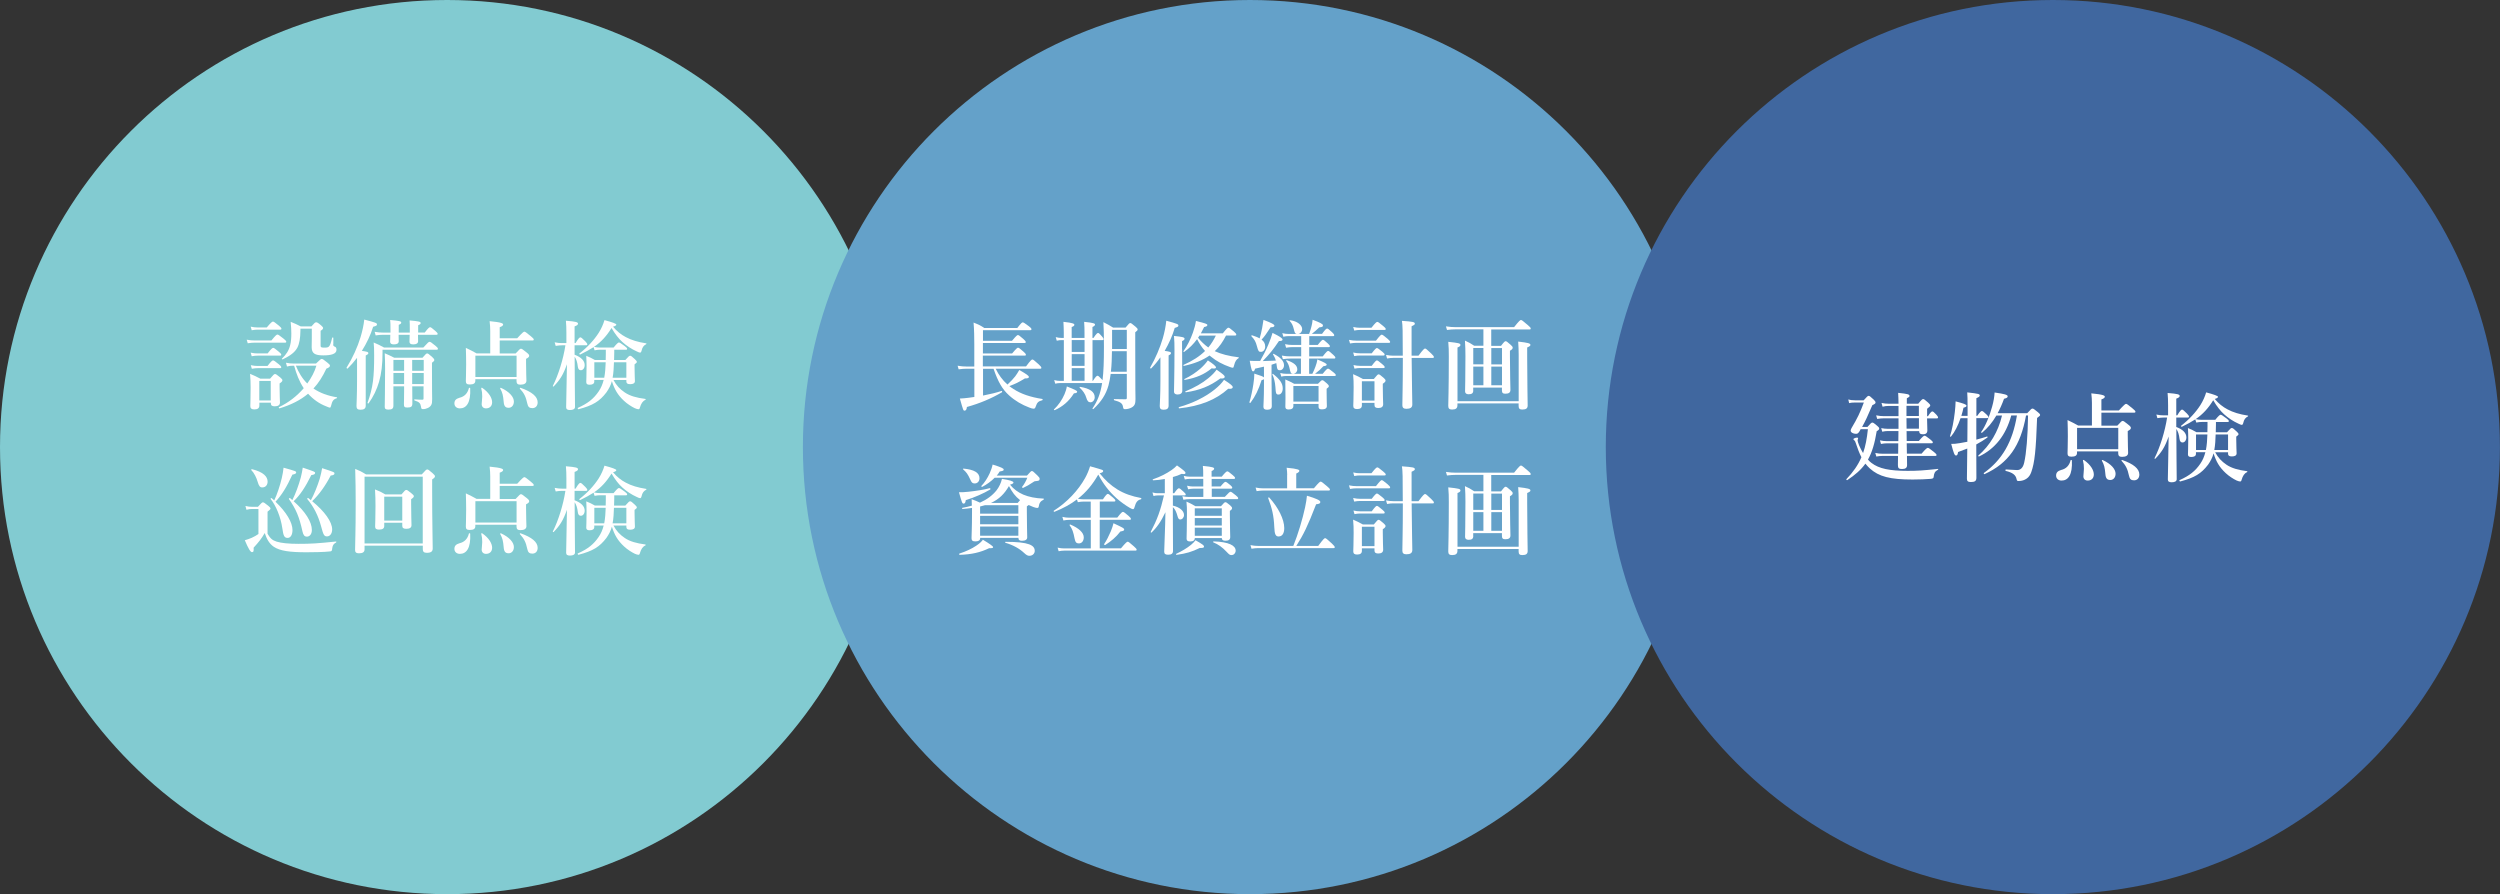 <?xml version="1.0" encoding="UTF-8"?><svg xmlns="http://www.w3.org/2000/svg" viewBox="0 0 408.99 146.28"><rect x="0" y="0" width="408.99" height="146.28" fill="#333333" stroke="none"/><defs><style>.cls-1{fill:#fff;}.cls-2{isolation:isolate;}.cls-3{fill:#82cbd1;}.cls-3,.cls-4,.cls-5{mix-blend-mode:multiply;}.cls-4{fill:#64a1c9;}.cls-5{fill:#40679f;}</style></defs><g class="cls-2"><g id="_イヤー_2"><g id="_ッダーとフッター"><g><path class="cls-3" d="M73.15,0c40.4,0,73.14,32.75,73.14,73.14s-32.74,73.14-73.14,73.14S0,113.54,0,73.14,32.75,0,73.15,0"/><g><path class="cls-1" d="M44.4,55.7c.68-.84,.87-.97,.98-.97,.14,0,.32,.13,1.02,.68,.3,.24,.43,.38,.43,.49s-.05,.16-.21,.16h-5.01c-.32,0-.65,.03-1.08,.1l-.17-.59c.51,.1,.89,.13,1.27,.13h2.78Zm-1.97,10.17v.49c0,.41-.29,.62-.81,.62-.46,0-.67-.16-.67-.54,0-.49,.05-1,.05-3.03,0-.75-.02-1.49-.09-2.25,.79,.33,.9,.38,1.68,.79h1.59c.56-.67,.68-.76,.81-.76,.16,0,.29,.1,.86,.56,.25,.22,.35,.33,.35,.46,0,.16-.11,.29-.46,.52v.52c0,1.36,.06,2.3,.06,2.6,0,.41-.29,.62-.86,.62-.43,0-.63-.14-.63-.49v-.11h-1.87Zm1.22-12.31c.7-.83,.89-.95,1-.95,.14,0,.32,.13,.98,.67,.29,.24,.41,.38,.41,.49s-.05,.16-.21,.16h-3.71c-.29,0-.56,.03-.94,.1l-.17-.59c.45,.1,.78,.13,1.11,.13h1.52Zm.14,4.25c.6-.78,.79-.9,.9-.9,.14,0,.32,.13,.92,.63,.27,.22,.4,.36,.4,.48s-.05,.16-.21,.16h-3.65c-.29,0-.59,.03-.97,.1l-.17-.59c.46,.1,.79,.13,1.14,.13h1.63Zm-.02,2.05c.6-.78,.79-.9,.9-.9,.14,0,.32,.13,.94,.63,.27,.22,.4,.36,.4,.48s-.05,.16-.21,.16h-3.65c-.29,0-.57,.03-.95,.1l-.17-.59c.44,.1,.79,.13,1.13,.13h1.62Zm.52,2.46h-1.87v3.19h1.87v-3.19Zm7.43-2.87c.65-.63,.78-.73,.91-.73,.16,0,.3,.1,.95,.62,.3,.24,.4,.35,.4,.48,0,.19-.17,.33-.59,.49-.59,1.27-1.27,2.35-2.11,3.25,1.05,.71,2.32,1.19,3.81,1.43,.08,.02,.08,.14,0,.16-.54,.16-.75,.46-.92,1.21-.05,.24-.11,.33-.22,.33-.08,0-.32-.1-.6-.22-1.13-.43-2.14-1.16-2.95-2.06-1.24,1.05-2.78,1.82-4.68,2.4-.08,.02-.16-.17-.08-.21,1.54-.71,2.95-1.82,4.05-3.09-.75-1.13-1.22-2.38-1.57-3.68h-.25c-.27,0-.55,.03-.92,.13l-.17-.62c.46,.1,.81,.13,1.16,.13h3.81Zm2.79-3.11c0,.24,.06,.3,.32,.4,.13,.05,.22,.24,.22,.48,0,.33-.21,.59-.63,.73-.37,.13-.87,.19-1.54,.19-1.4,0-1.89-.35-1.89-1.35,0-.62,.02-.78,.02-1.4v-1.62h-1.86v.3c-.02,1.27-.16,2.14-.51,2.82-.43,.78-1.16,1.3-2.38,1.9-.06,.03-.21-.06-.14-.11,.73-.71,1.14-1.35,1.35-2.21,.14-.54,.19-1.16,.19-1.92,0-.63-.03-1.09-.11-1.9,.79,.33,.94,.38,1.65,.75h1.75c.51-.59,.6-.67,.78-.67,.14,0,.29,.06,.81,.51,.19,.16,.32,.33,.32,.41,0,.16-.11,.29-.41,.46v2.46c0,.25,.11,.3,.62,.3,.38,0,.59-.02,.75-.19,.19-.19,.32-.59,.52-1.41,.02-.08,.19-.08,.19,0v1.06Zm-6.11,3.48c.43,1.06,1.03,2.11,1.87,2.92,.68-.94,1.21-1.94,1.49-2.92h-3.36Z"/><path class="cls-1" d="M58.41,58.54c-.49,.65-1.02,1.24-1.55,1.76-.06,.05-.21-.1-.16-.16,1-1.6,1.78-3.33,2.29-5,.3-1,.51-1.97,.6-2.86,1.87,.49,2.08,.57,2.08,.78,0,.19-.06,.24-.63,.4-.41,1.35-1.06,2.7-1.84,3.94,.94,.14,1.06,.19,1.06,.38,0,.13-.11,.22-.43,.38v8.2c0,.46-.27,.67-.84,.67-.49,0-.67-.16-.67-.6,0-.41,.09-1.67,.09-4.17v-3.71Zm10.84-1.68c.76-.84,.89-.94,1.02-.94,.16,0,.29,.1,.97,.65,.3,.25,.4,.36,.4,.49,0,.11-.06,.16-.24,.16h-8.82v.46c0,1.89-.17,3.43-.57,4.79-.37,1.27-.92,2.4-1.71,3.52-.05,.06-.21-.02-.17-.1,.44-1.25,.73-2.3,.89-3.55,.14-1.13,.19-2.41,.19-4.17,0-1.14-.02-1.48-.08-2.14,.81,.35,.92,.4,1.71,.83h6.43Zm-.87-2.09c.02,.52,.02,.89,.02,1.05,0,.35-.29,.52-.79,.52-.43,0-.62-.13-.62-.44,0-.14,.02-.49,.03-1.13h-1.81c.02,.52,.02,.89,.02,1.05,0,.35-.27,.52-.79,.52-.41,0-.62-.13-.62-.44,0-.14,.03-.49,.03-1.13h-1.22c-.35,0-.7,.03-1.17,.1l-.17-.59c.54,.1,.94,.13,1.35,.13h1.24v-.41c0-.95,0-1.14-.05-1.65,1.55,.14,1.81,.21,1.81,.43,0,.14-.13,.25-.41,.36v1.27h1.81v-.43c0-.78,0-1.06-.03-1.56,1.54,.14,1.81,.21,1.81,.43,0,.14-.13,.25-.41,.36v1.19h1.08c.57-.75,.76-.87,.87-.87,.14,0,.3,.13,.87,.62,.24,.21,.37,.35,.37,.46s-.05,.16-.21,.16h-2.98Zm-.94,8.43c0,1.21,.02,2.32,.02,2.79,0,.51-.19,.68-.81,.68-.48,0-.57-.11-.57-.57,0-.19,.03-.81,.03-2.03v-.87h-1.75v3.13c0,.51-.21,.68-.83,.68-.43,0-.59-.13-.59-.46,0-1.05,.06-2.09,.06-6.3,0-.81-.02-1.63-.06-2.46,.71,.32,.84,.36,1.55,.73h4.63c.51-.6,.63-.7,.76-.7,.16,0,.27,.1,.84,.6,.24,.22,.33,.35,.33,.48,0,.14-.08,.22-.38,.44v.98c0,3.63,.03,4.44,.03,4.97s-.03,.71-.14,.94c-.19,.4-.78,.7-1.36,.7-.22,0-.29-.06-.32-.38-.1-.6-.29-.79-1.05-1.03-.08-.02-.08-.19,0-.19,.54,.05,.92,.06,1.21,.06,.21,0,.25-.03,.25-.22v-1.97h-1.87Zm-1.33-4.32h-1.75v1.78h1.75v-1.78Zm0,2.14h-1.75v1.81h1.75v-1.81Zm3.21-.36v-1.78h-1.89v1.78h1.89Zm0,2.17v-1.81h-1.89v1.81h1.89Z"/><path class="cls-1" d="M75.23,66.81c-.52,0-.89-.33-.89-.81s.24-.75,.81-.92c.83-.19,1.35-.73,1.56-1.59,.02-.08,.21-.06,.21,.02,.13,2.38-.63,3.3-1.68,3.3Zm6.52-8.98h2.6c.62-.68,.75-.78,.87-.78,.16,0,.29,.1,.95,.63,.32,.25,.4,.38,.4,.51,0,.19-.09,.29-.51,.52v.59c0,1.56,.06,2.63,.06,2.98,0,.44-.35,.65-1,.65-.45,0-.62-.19-.62-.59v-.3h-6.74v.24c0,.41-.25,.62-.92,.62-.48,0-.63-.17-.63-.56s.05-1.13,.05-2.76c0-.98-.02-1.67-.05-2.67,.86,.41,.98,.48,1.75,.9h2.24v-3.7c0-.48-.03-.98-.1-1.57,2.02,.19,2.21,.38,2.21,.56,0,.16-.19,.3-.56,.43v1.81h2.86c.87-.95,1.06-1.08,1.17-1.08,.14,0,.32,.13,1.08,.76,.33,.27,.46,.41,.46,.52s-.05,.16-.21,.16h-5.36v2.11Zm2.76,.36h-6.74v3.49h6.74v-3.49Zm-5.71,7.93c0-.29,.09-.84,.09-1.24,0-.52-.03-.84-.16-1.35-.02-.08,.09-.13,.16-.08,1.13,.78,1.62,1.68,1.62,2.36,0,.59-.37,1-1,1-.43,0-.71-.27-.71-.7Zm4.38,.59c-.49,0-.73-.27-.78-.98-.09-1.02-.19-1.49-.57-2.17-.03-.06,.05-.14,.13-.11,1.41,.65,2.11,1.51,2.11,2.24,0,.63-.37,1.03-.89,1.03Zm3.9,.06c-.48,0-.7-.21-.81-.73-.25-1.16-.52-1.7-1.22-2.46-.05-.06,.02-.17,.1-.14,1.86,.65,2.81,1.44,2.81,2.38,0,.59-.35,.95-.87,.95Z"/><path class="cls-1" d="M94,58.03c1.08,.41,1.65,.98,1.65,1.7,0,.48-.27,.84-.63,.84-.29,0-.44-.21-.49-.59-.08-.71-.24-1.22-.52-1.63,0,3.05,.06,7.14,.06,8.22,0,.35-.32,.51-.83,.51-.41,0-.62-.13-.62-.46,0-.78,.09-3.92,.13-7.03-.6,1.73-1.17,2.59-2.17,3.63-.05,.06-.17-.02-.14-.08,.92-1.82,1.71-4.38,2.06-6.65h-.54c-.32,0-.63,.03-1.05,.1l-.17-.59c.46,.1,.81,.13,1.16,.13h.76v-1.63c0-.79-.02-1.38-.08-2.03,1.7,.14,1.98,.24,1.98,.49,0,.17-.16,.29-.56,.44v2.73h.16c.48-.81,.67-.94,.78-.94,.14,0,.29,.13,.81,.65,.21,.22,.33,.38,.33,.49s-.05,.16-.21,.16h-1.87v1.54Zm6.36,4.13c.48,.9,1.06,1.51,1.86,2.05,.83,.56,1.92,.87,3.35,1.05,.08,.02,.08,.14,0,.17-.41,.17-.7,.59-.89,1.27-.05,.19-.11,.25-.24,.25s-.33-.06-.59-.17c-.52-.25-1.24-.71-1.75-1.19-1.05-.97-1.57-1.89-2-3.24-.19,.71-.48,1.24-.89,1.84-1.13,1.48-2.22,2.14-4.57,2.76-.08,.02-.19-.19-.11-.22,1.63-.73,2.59-1.49,3.41-2.7,.38-.56,.63-1.13,.82-1.87h-1.54v.27c0,.36-.32,.51-.76,.51-.37,0-.55-.11-.55-.43,0-.41,.05-.86,.05-2.57,0-.57-.02-1.14-.05-1.73,.68,.29,.79,.33,1.4,.68h1.78c.02-.32,.02-.65,.02-1v-.68h-.9c-.29,0-.56,.03-.94,.1l-.16-.52c-.62,.4-1.33,.79-2.19,1.21-.06,.03-.21-.11-.14-.16,1.35-1.05,2.41-2.21,3.16-3.38,.43-.68,.75-1.4,.95-2.09q1.94,.52,1.94,.73c0,.13-.17,.24-.54,.35,.62,.73,1.3,1.29,2.09,1.7,.91,.49,1.98,.81,3.33,1.02,.08,.02,.06,.11,0,.14-.41,.21-.63,.51-.75,1.06-.06,.22-.13,.32-.25,.32-.1,0-.3-.08-.56-.21-.84-.38-1.63-.9-2.32-1.52-.63-.57-1.16-1.25-1.79-2.3-.75,1.24-1.68,2.29-2.87,3.09,.38,.08,.67,.11,.97,.11h2.24c.57-.7,.76-.83,.87-.83,.14,0,.33,.13,.95,.59,.27,.21,.4,.33,.4,.44s-.05,.16-.21,.16h-1.9v.41c-.02,.43-.02,.84-.03,1.27h1.84c.52-.6,.65-.7,.78-.7,.16,0,.29,.1,.78,.56,.22,.21,.32,.32,.32,.44s-.05,.17-.37,.41v.44c0,1.16,.06,2.03,.06,2.29,0,.36-.29,.51-.78,.51-.43,0-.62-.13-.62-.44v-.24h-2.11Zm-1.51-.36c.16-.84,.21-1.68,.24-2.54h-1.86v2.54h1.62Zm3.62,0v-2.54h-2.03c-.03,.84-.06,1.7-.22,2.54h2.25Z"/><path class="cls-1" d="M43.75,87.29c.48,.81,.78,1.08,1.51,1.32,.78,.24,1.97,.36,3.59,.36,1.98,0,3.05-.06,6.11-.38,.08-.02,.08,.13,.02,.16-.38,.21-.55,.41-.62,.89-.05,.49-.08,.54-.38,.57-.9,.11-2.7,.14-3.84,.14-2.73,0-4.33-.22-5.35-.9-.71-.49-1.14-1.21-1.48-2.25-.52,.9-.94,1.44-1.82,2.4,.06,.6-.05,.73-.27,.73-.24,0-.59-.57-1.17-1.95,.37-.1,.76-.24,1.14-.4,.41-.19,.79-.4,1.09-.62v-4.09h-1.09c-.27,0-.52,.03-.87,.13l-.17-.63c.41,.11,.73,.14,1.05,.14h1c.56-.63,.68-.73,.81-.73,.16,0,.29,.1,.87,.56,.27,.22,.37,.33,.37,.46,0,.11-.05,.16-.48,.51v3.6Zm-.84-7.55c-.37,0-.55-.19-.78-.98-.17-.6-.54-1.38-1.02-1.86-.06-.06,.05-.16,.13-.14,1.86,.46,2.54,1.22,2.54,2.03,0,.54-.32,.95-.87,.95Zm1.95,2.14c.49-1.05,.94-2.41,1.24-3.67,.14-.6,.24-1.19,.29-1.7,2.03,.57,2.06,.59,2.06,.79,0,.17-.19,.27-.62,.35-.94,2.05-1.73,3.32-2.76,4.43,1.78,1.71,2.78,3.38,2.78,4.63,0,.79-.32,1.29-.79,1.29-.56,0-.7-.35-.87-1.56-.27-1.9-1.06-3.75-1.92-4.81-.05-.06,.11-.19,.17-.14l.43,.38Zm4.35-3.76c.14-.57,.25-1.13,.32-1.62,1.97,.67,2.02,.68,2.02,.87s-.17,.3-.62,.35c-.95,1.94-1.84,3.28-2.89,4.28,1.94,1.73,2.98,3.38,2.98,4.71,0,.63-.33,1.08-.81,1.08-.4,0-.59-.24-.73-.86-.52-2.38-1.06-3.65-2.22-5.3-.05-.06,.13-.19,.19-.14,.13,.11,.25,.21,.38,.32,.52-1.03,1.03-2.41,1.38-3.7Zm3.09,.22c.17-.63,.32-1.24,.4-1.75,1.95,.63,2.02,.67,2.02,.86,0,.21-.21,.3-.62,.35-.9,1.73-1.9,3.11-3.03,4.19,2.05,1.68,3.27,3.38,3.27,4.63,0,.65-.35,1.13-.83,1.13s-.6-.21-.98-1.65c-.48-1.79-1.21-3.19-2.27-4.48-.05-.06,.11-.19,.17-.14,.14,.11,.3,.22,.43,.35,.54-.97,1.06-2.29,1.44-3.49Z"/><path class="cls-1" d="M59.64,89.28v.59c0,.44-.29,.65-.92,.65-.46,0-.63-.19-.63-.54,0-1.29,.1-2.55,.1-7.73,0-1.84-.02-3.68-.08-5.54,.84,.35,.97,.41,1.78,.9h9.11c.63-.71,.76-.81,.89-.81,.16,0,.29,.1,.9,.63,.27,.25,.37,.36,.37,.49,0,.16-.13,.3-.46,.51v1.87c0,4.97,.09,8.3,.09,9.43,0,.48-.27,.71-.97,.71-.48,0-.65-.21-.65-.57v-.6h-9.52Zm9.52-11.3h-9.52v10.93h9.52v-10.93Zm-6.3,7.55v.52c0,.43-.3,.59-.86,.59-.44,0-.63-.14-.63-.51,0-.56,.06-1.11,.06-3.35,0-.9-.02-1.81-.08-2.71,.81,.32,.92,.38,1.68,.81h2.65c.52-.63,.65-.73,.78-.73,.16,0,.29,.1,.87,.57,.27,.22,.37,.33,.37,.46,0,.14-.08,.24-.44,.49v.7c0,1.84,.06,3.13,.06,3.54,0,.44-.32,.6-.86,.6-.43,0-.65-.13-.65-.48v-.51h-2.95Zm2.95-4.28h-2.95v3.92h2.95v-3.92Z"/><path class="cls-1" d="M75.23,90.61c-.52,0-.89-.33-.89-.81s.24-.75,.81-.92c.83-.19,1.35-.73,1.56-1.59,.02-.08,.21-.06,.21,.02,.13,2.38-.63,3.3-1.68,3.3Zm6.52-8.98h2.6c.62-.68,.75-.78,.87-.78,.16,0,.29,.1,.95,.63,.32,.25,.4,.38,.4,.51,0,.19-.09,.29-.51,.52v.59c0,1.56,.06,2.63,.06,2.98,0,.44-.35,.65-1,.65-.45,0-.62-.19-.62-.59v-.3h-6.74v.24c0,.41-.25,.62-.92,.62-.48,0-.63-.17-.63-.56s.05-1.13,.05-2.76c0-.98-.02-1.67-.05-2.67,.86,.41,.98,.48,1.75,.9h2.24v-3.7c0-.48-.03-.98-.1-1.57,2.02,.19,2.21,.38,2.21,.56,0,.16-.19,.3-.56,.43v1.81h2.86c.87-.95,1.06-1.08,1.17-1.08,.14,0,.32,.13,1.08,.76,.33,.27,.46,.41,.46,.52s-.05,.16-.21,.16h-5.36v2.11Zm2.76,.36h-6.74v3.49h6.74v-3.49Zm-5.71,7.93c0-.29,.09-.84,.09-1.24,0-.52-.03-.84-.16-1.35-.02-.08,.09-.13,.16-.08,1.13,.78,1.62,1.68,1.62,2.36,0,.59-.37,1-1,1-.43,0-.71-.27-.71-.7Zm4.38,.59c-.49,0-.73-.27-.78-.98-.09-1.02-.19-1.49-.57-2.17-.03-.06,.05-.14,.13-.11,1.41,.65,2.11,1.51,2.11,2.24,0,.63-.37,1.03-.89,1.03Zm3.9,.06c-.48,0-.7-.21-.81-.73-.25-1.16-.52-1.7-1.22-2.46-.05-.06,.02-.17,.1-.14,1.86,.65,2.81,1.44,2.81,2.38,0,.59-.35,.95-.87,.95Z"/><path class="cls-1" d="M94,81.84c1.08,.41,1.65,.98,1.65,1.7,0,.48-.27,.84-.63,.84-.29,0-.44-.21-.49-.59-.08-.71-.24-1.22-.52-1.63,0,3.05,.06,7.14,.06,8.22,0,.35-.32,.51-.83,.51-.41,0-.62-.13-.62-.46,0-.78,.09-3.92,.13-7.03-.6,1.73-1.17,2.59-2.17,3.63-.05,.06-.17-.02-.14-.08,.92-1.82,1.71-4.38,2.06-6.65h-.54c-.32,0-.63,.03-1.05,.1l-.17-.59c.46,.1,.81,.13,1.16,.13h.76v-1.63c0-.79-.02-1.38-.08-2.03,1.7,.14,1.98,.24,1.98,.49,0,.17-.16,.29-.56,.44v2.73h.16c.48-.81,.67-.94,.78-.94,.14,0,.29,.13,.81,.65,.21,.22,.33,.38,.33,.49s-.05,.16-.21,.16h-1.87v1.54Zm6.36,4.13c.48,.9,1.06,1.51,1.86,2.05,.83,.56,1.92,.87,3.35,1.05,.08,.02,.08,.14,0,.17-.41,.17-.7,.59-.89,1.27-.05,.19-.11,.25-.24,.25s-.33-.06-.59-.17c-.52-.25-1.24-.71-1.75-1.19-1.05-.97-1.57-1.89-2-3.24-.19,.71-.48,1.24-.89,1.84-1.13,1.48-2.22,2.14-4.57,2.76-.08,.02-.19-.19-.11-.22,1.63-.73,2.59-1.49,3.41-2.7,.38-.56,.63-1.13,.82-1.87h-1.54v.27c0,.36-.32,.51-.76,.51-.37,0-.55-.11-.55-.43,0-.41,.05-.86,.05-2.57,0-.57-.02-1.14-.05-1.73,.68,.29,.79,.33,1.4,.68h1.78c.02-.32,.02-.65,.02-1v-.68h-.9c-.29,0-.56,.03-.94,.1l-.16-.52c-.62,.4-1.33,.79-2.19,1.21-.06,.03-.21-.11-.14-.16,1.35-1.05,2.41-2.21,3.16-3.38,.43-.68,.75-1.4,.95-2.09q1.94,.52,1.94,.73c0,.13-.17,.24-.54,.35,.62,.73,1.3,1.29,2.09,1.7,.91,.49,1.98,.81,3.33,1.02,.08,.02,.06,.11,0,.14-.41,.21-.63,.51-.75,1.06-.06,.22-.13,.32-.25,.32-.1,0-.3-.08-.56-.21-.84-.38-1.63-.9-2.32-1.52-.63-.57-1.16-1.25-1.79-2.3-.75,1.24-1.68,2.29-2.87,3.09,.38,.08,.67,.11,.97,.11h2.24c.57-.7,.76-.83,.87-.83,.14,0,.33,.13,.95,.59,.27,.21,.4,.33,.4,.44s-.05,.16-.21,.16h-1.9v.41c-.02,.43-.02,.84-.03,1.27h1.84c.52-.6,.65-.7,.78-.7,.16,0,.29,.1,.78,.56,.22,.21,.32,.32,.32,.44s-.05,.17-.37,.41v.44c0,1.16,.06,2.03,.06,2.29,0,.36-.29,.51-.78,.51-.43,0-.62-.13-.62-.44v-.24h-2.11Zm-1.51-.36c.16-.84,.21-1.68,.24-2.54h-1.86v2.54h1.62Zm3.62,0v-2.54h-2.03c-.03,.84-.06,1.7-.22,2.54h2.25Z"/></g><path class="cls-4" d="M204.49,0c40.4,0,73.14,32.75,73.14,73.14s-32.75,73.14-73.14,73.14-73.14-32.75-73.14-73.14S164.1,0,204.49,0"/><g><path class="cls-1" d="M167.85,59.95c.75-1.02,.93-1.14,1.04-1.14,.14,0,.29,.13,1.03,.79,.32,.3,.44,.44,.44,.56s-.04,.16-.2,.16h-7.27c.47,.98,1.12,1.89,1.93,2.59,.59-.56,.95-.94,1.27-1.35,.23-.3,.42-.62,.66-1.03,1.19,.67,1.57,.95,1.57,1.14,0,.16-.13,.25-.65,.24-1.04,.63-1.55,.89-2.55,1.25,.21,.17,.44,.33,.68,.48,1.24,.81,2.79,1.33,4.72,1.63,.08,.02,.06,.19-.01,.21-.63,.16-.84,.35-1.06,1-.09,.29-.18,.38-.36,.38-.15,0-.41-.06-.71-.19-1.18-.44-2.34-1.11-3.29-1.98-1.12-1-1.82-2.24-2.55-4.36h-1.72v4.38c1.15-.22,2.26-.49,3.04-.76,.08-.03,.12,.19,.06,.22-1.75,1.03-3.62,1.82-5.74,2.41-.04,.43-.17,.6-.38,.6s-.21,0-.77-1.98c.44-.02,.92-.06,1.45-.13,.3-.03,.6-.08,.92-.13v-4.62h-1.27c-.39,0-.78,.03-1.3,.1l-.17-.59c.57,.1,1,.13,1.43,.13h1.3v-3.59c0-1.19-.02-2.4-.12-3.6,.88,.35,1.18,.49,1.75,.89h5.4c.65-.83,.77-.92,.89-.92,.15,0,.29,.1,1.01,.63,.33,.25,.42,.36,.42,.49,0,.11-.06,.16-.23,.16h-7.7v1.73h4.75c.68-.81,.86-.94,.96-.94,.14,0,.3,.13,.9,.65,.27,.24,.39,.38,.39,.49s-.04,.16-.2,.16h-6.81v1.71h4.78c.68-.81,.86-.94,.96-.94,.14,0,.3,.13,.9,.65,.27,.24,.39,.38,.39,.49s-.04,.16-.2,.16h-6.84v1.76h7.03Z"/><path class="cls-1" d="M175.69,64.35c-.8,1.3-1.88,2.19-3.14,2.75-.08,.03-.18-.08-.12-.13,.72-.67,1.33-1.57,1.72-2.48,.18-.43,.32-.86,.38-1.27,1.3,.51,1.69,.7,1.69,.86s-.15,.24-.53,.27Zm3.11-2.05c.45-.7,.63-.83,.74-.83,.14,0,.27,.13,.69,.57,.05,.05,.09,.11,.14,.16,.17-1.36,.23-3.09,.23-5.47,0-1.94-.03-3.02-.09-4.03,.78,.4,.89,.46,1.6,.9h2.02c.53-.65,.65-.75,.77-.75,.15,0,.27,.1,.86,.59,.26,.22,.35,.33,.35,.46,0,.14-.05,.19-.39,.46v1.79c0,8.33,.04,8.73,.04,9.14,0,.75-.13,1.08-.6,1.36-.29,.17-.71,.29-1.1,.29-.24,0-.29-.05-.35-.41-.08-.54-.44-.79-1.43-1.05-.08-.02-.08-.19,0-.19,.65,.02,1.28,.03,1.79,.03,.23,0,.27-.05,.27-.25v-3.9h-2.64c-.09,.71-.21,1.33-.36,1.89-.42,1.49-1.19,2.67-2.47,3.86-.06,.05-.18-.05-.14-.11,.81-1.21,1.28-2.32,1.57-4.14h-6.89c-.24,0-.47,.03-.78,.1l-.17-.59c.36,.1,.65,.13,.92,.13h.66v-6.67h-.39c-.23,0-.47,.03-.77,.1l-.17-.59c.36,.1,.63,.13,.9,.13h.42v-.87c0-.52-.03-1.09-.06-1.76,1.64,.17,1.79,.33,1.79,.49,0,.14-.15,.27-.44,.36v1.78h2.1v-.79c0-.59-.01-1.19-.06-1.84,1.63,.16,1.78,.3,1.78,.44,0,.16-.15,.29-.42,.4v1.79h.17c.45-.68,.63-.81,.74-.81,.14,0,.26,.13,.65,.57,.14,.16,.26,.33,.26,.44s-.04,.16-.2,.16h-1.61v6.67h.08Zm-3.47-6.67v1.94h2.1v-1.94h-2.1Zm2.1,2.3h-2.1v1.92h2.1v-1.92Zm-2.1,2.29v2.08h2.1v-2.08h-2.1Zm3.05,5.59c-.29,0-.51-.17-.68-.78-.14-.51-.53-1.13-1.07-1.6-.06-.05,.01-.16,.09-.14,1.6,.27,2.37,.83,2.37,1.7,0,.46-.32,.83-.71,.83Zm3.53-8.35c-.02,1.11-.04,2.24-.17,3.35h2.59v-3.35h-2.43Zm2.43-3.49h-2.41v3.13h2.41v-3.13Z"/><path class="cls-1" d="M189.82,58.48c-.47,.67-.98,1.29-1.51,1.81-.06,.05-.2-.1-.15-.16,.89-1.54,1.6-3.21,2.07-4.79,.29-1,.48-1.97,.57-2.87,1.78,.49,1.98,.56,1.98,.78,0,.19-.08,.22-.6,.4-.36,1.25-.95,2.55-1.64,3.75,.91,.14,1.03,.19,1.03,.36,0,.14-.09,.24-.39,.38v8.22c0,.46-.26,.67-.8,.67-.47,0-.65-.16-.65-.6,0-.41,.11-1.67,.11-4.17v-3.76Zm3.57-1.35c0,3.54,.03,5.97,.03,6.78,0,.41-.29,.63-.77,.63-.38,0-.59-.17-.59-.46,0-.68,.08-2.73,.08-6.82,0-.95-.01-1.46-.08-2.3,1.4,.14,1.73,.22,1.73,.46,0,.14-.14,.27-.41,.38v1.33Zm7.54,6.47c-2,1.81-4.58,2.84-8.02,3.21-.08,.02-.11-.19-.03-.21,2.26-.63,4.36-1.68,5.85-2.89,.63-.51,1.15-1.03,1.52-1.57,1.1,.71,1.42,.98,1.42,1.19,0,.19-.14,.32-.74,.27Zm-.36-8.7c-.48,.95-1.07,1.84-1.84,2.55,1.06,.49,2.32,.81,3.89,1,.08,.02,.05,.13-.01,.16-.33,.17-.56,.52-.72,1.17-.06,.3-.12,.38-.21,.38s-.23-.03-.45-.11c-1.22-.43-2.22-.97-3.09-1.68-.09-.06-.17-.14-.26-.21-1.12,.78-2.47,1.33-4.19,1.7-.08,.02-.14-.14-.06-.17,1.46-.65,2.61-1.38,3.51-2.27-.51-.57-.95-1.22-1.3-1.94-.59,.81-1.25,1.48-2.11,2.09-.06,.05-.17-.05-.12-.11,.63-.9,1.16-1.95,1.54-3.03,.23-.65,.41-1.3,.5-1.92,1.61,.4,1.87,.49,1.87,.67,0,.16-.15,.25-.53,.32-.18,.36-.35,.71-.53,1.03h3.59c.62-.79,.8-.92,.91-.92,.14,0,.3,.13,.9,.63,.27,.24,.39,.38,.39,.49s-.04,.16-.2,.16h-1.48Zm-2.35,5.36c-1.18,.98-2.52,1.56-4.37,1.89-.08,.02-.17-.11-.09-.14,.95-.44,1.88-1.06,2.65-1.73,.48-.43,.89-.89,1.19-1.32,.9,.59,1.33,.97,1.33,1.14,0,.16-.15,.25-.71,.16Zm1.4,1.67c-1.7,1.25-3.36,1.92-5.62,2.25-.08,.02-.14-.13-.06-.16,1.46-.6,2.76-1.33,3.75-2.16,.54-.44,1-.9,1.34-1.38,1.1,.76,1.33,.97,1.33,1.17,0,.17-.17,.32-.74,.27Zm-3.39-7.03c-.08,.13-.15,.24-.23,.36,.48,.6,1.04,1.13,1.67,1.59,.5-.59,.9-1.25,1.24-1.95h-2.68Z"/><path class="cls-1" d="M206.14,59.07c.48-.83,.98-1.79,1.36-2.71,.29-.68,.53-1.35,.68-1.9,1.18,.57,1.64,.89,1.64,1.09,0,.16-.17,.25-.59,.24-1.04,1.54-1.45,2.02-2.65,3.28,.59-.02,1.18-.03,2.14-.08-.09-.35-.23-.63-.45-1-.05-.06,.06-.13,.12-.1,1.15,.62,1.67,1.19,1.67,1.87,0,.44-.3,.81-.66,.81-.39,0-.47-.13-.56-.92-.01-.14-.03-.21-.04-.25-.26,.1-.51,.19-.78,.27v2.24c0,1.7,.04,3.82,.04,4.52,0,.43-.27,.6-.77,.6-.42,0-.6-.16-.6-.51s.09-1.36,.09-3.43v-1.06c-.06,.06-.2,.11-.39,.16-.51,1.6-1.03,2.65-1.82,3.71-.04,.06-.2-.02-.17-.1,.26-.86,.5-1.97,.65-2.97,.11-.65,.15-1.27,.15-1.71,1.06,.33,1.45,.48,1.58,.62v-1.76c-.39,.1-.86,.21-1.45,.33-.09,.32-.18,.44-.32,.44-.21,0-.3-.3-.56-1.73,.36,.03,.53,.03,.78,.03h.9Zm.33-5.33c.08-.4,.15-.86,.23-1.41,1.36,.51,1.79,.75,1.79,.94s-.18,.27-.62,.27c-.77,1.17-.98,1.48-1.48,2.02,.41,.3,.59,.67,.59,1.13,0,.51-.3,.87-.68,.87s-.44-.06-.68-.95c-.18-.7-.39-1.08-.89-1.6-.06-.06,.02-.17,.09-.16,.51,.16,.93,.32,1.25,.51,.17-.56,.29-1.03,.39-1.6Zm2.71,10.81c-.41,0-.47-.16-.53-1.25-.06-.78-.24-1.54-.5-2.03-.03-.06,.06-.14,.12-.1,1.15,.92,1.58,1.57,1.58,2.38,0,.57-.29,1-.68,1Zm3.69-5.89h-1.79c-.36,0-.72,.03-1.21,.1l-.17-.59c.53,.1,.93,.13,1.33,.13h1.84v-1.51h-1.49c-.3,0-.59,.03-.98,.1l-.17-.59c.45,.1,.78,.13,1.12,.13h1.52v-1.44h-2.11c-.24,0-.48,.03-.81,.1l-.17-.59c.38,.1,.66,.13,.95,.13h1.37c-.23-.05-.3-.22-.44-.79-.14-.59-.3-.94-.68-1.35-.05-.06,.01-.11,.09-.1,1.13,.14,1.96,.78,1.96,1.46,0,.38-.24,.7-.59,.78h1.73c.2-.57,.32-.95,.39-1.27,.09-.35,.14-.63,.18-1.05,1.27,.48,1.69,.7,1.69,.92s-.08,.27-.6,.33c-.41,.38-.88,.81-1.22,1.06h1.67c.54-.75,.72-.87,.83-.87,.14,0,.29,.13,.81,.6,.23,.22,.35,.36,.35,.48s-.04,.16-.2,.16h-3.88v1.44h1.39c.56-.71,.74-.84,.84-.84,.14,0,.29,.13,.81,.6,.21,.19,.33,.33,.33,.44s-.04,.16-.2,.16h-3.18v1.51h2.22c.59-.76,.77-.89,.87-.89,.14,0,.29,.13,.84,.63,.23,.21,.35,.35,.35,.46s-.05,.16-.2,.16h-4.09v2.49h.53c.21-.44,.38-.83,.5-1.16,.17-.43,.26-.81,.32-1.19,1.19,.51,1.52,.7,1.52,.84,0,.16-.14,.22-.54,.27-.45,.49-.68,.71-1.36,1.24h1.25c.57-.71,.75-.84,.86-.84,.14,0,.32,.13,.9,.6,.26,.21,.38,.33,.38,.44s-.04,.16-.2,.16h-7.94c-.24,0-.47,.03-.78,.1l-.17-.59c.38,.1,.66,.13,.95,.13h1.13c-.35-.05-.38-.08-.57-.97-.11-.46-.26-.79-.53-1.14-.04-.06,.03-.14,.11-.11,1.15,.4,1.7,.86,1.7,1.49,0,.4-.26,.68-.62,.73h1.22v-2.49Zm-1.28,7.41v.33c0,.41-.26,.59-.78,.59-.38,0-.53-.14-.53-.44,0-.22,.02-.52,.02-1.44,0-1-.02-2.02-.03-3.03,.69,.3,.81,.36,1.46,.71h3.88c.47-.49,.59-.59,.71-.59,.15,0,.27,.1,.77,.54,.21,.19,.3,.3,.3,.43,0,.14-.03,.17-.36,.43v.48c0,1.27,.04,2.06,.04,2.35,0,.36-.27,.54-.8,.54-.39,0-.56-.11-.56-.43v-.46h-4.12Zm4.12-2.92h-4.12v2.55h4.12v-2.55Z"/><path class="cls-1" d="M225.11,55.72c.65-.84,.83-.97,.93-.97,.14,0,.3,.13,.96,.67,.3,.27,.42,.4,.42,.51s-.04,.16-.2,.16h-5.34c-.3,0-.62,.03-1.02,.1l-.17-.59c.48,.1,.84,.13,1.21,.13h3.2Zm-2.31,10.19v.41c0,.41-.27,.6-.78,.6-.42,0-.63-.14-.63-.52,0-.49,.06-1.02,.06-3.03,0-.71-.01-1.43-.09-2.16,.75,.33,.86,.38,1.6,.79h1.79c.54-.67,.66-.76,.78-.76,.15,0,.27,.1,.81,.56,.24,.22,.33,.33,.33,.46,0,.16-.11,.29-.45,.52v.56c0,1.44,.06,2.46,.06,2.79,0,.41-.27,.62-.8,.62-.42,0-.62-.14-.62-.49v-.35h-2.06Zm1.61-8.11c.56-.73,.74-.86,.84-.86,.14,0,.3,.13,.89,.6,.26,.22,.38,.35,.38,.46s-.05,.16-.2,.16h-3.86c-.27,0-.56,.03-.92,.1l-.17-.59c.44,.1,.75,.13,1.09,.13h1.94Zm-.04-4.19c.66-.83,.84-.95,.95-.95,.14,0,.3,.13,.96,.67,.3,.25,.42,.38,.42,.49s-.04,.16-.2,.16h-4.06c-.27,0-.53,.03-.89,.1l-.17-.59c.42,.1,.74,.13,1.05,.13h1.92Zm.04,6.24c.56-.76,.74-.89,.84-.89,.14,0,.3,.13,.9,.63,.26,.21,.38,.35,.38,.46s-.04,.16-.2,.16h-3.84c-.27,0-.54,.03-.9,.1l-.17-.59c.42,.1,.75,.13,1.07,.13h1.91Zm.45,2.52h-2.06v3.17h2.06v-3.17Zm6.08-3.82c.03,4.3,.11,6.68,.11,7.62,0,.49-.3,.71-.98,.71-.45,0-.65-.19-.65-.59,0-.76,.08-3.02,.08-7.6v-.14h-1.58c-.3,0-.6,.03-1,.1l-.17-.59c.47,.1,.81,.13,1.16,.13h1.58c0-4.01-.02-5-.14-5.7,1.81,.13,2.11,.19,2.11,.46,0,.14-.04,.19-.53,.43v4.81h1.13c.78-1.05,.96-1.17,1.07-1.17,.14,0,.29,.13,1.01,.81,.32,.32,.44,.46,.44,.57s-.05,.16-.2,.16h-3.45Z"/><path class="cls-1" d="M241.02,63.87c0,.44-.21,.63-.75,.63-.39,0-.59-.17-.59-.48,0-.84,.06-1.7,.06-5.76,0-1.05-.02-1.48-.08-2.54,.75,.35,.86,.41,1.51,.84h1.51v-2.68h-4.57c-.42,0-.83,.03-1.39,.1l-.17-.59c.63,.1,1.1,.13,1.58,.13h9.57c.83-1.05,1.01-1.17,1.12-1.17,.14,0,.3,.13,1.12,.83,.36,.3,.48,.44,.48,.56s-.05,.16-.2,.16h-6.26v2.68h1.6c.51-.67,.63-.76,.75-.76,.15,0,.27,.1,.83,.59,.24,.22,.33,.33,.33,.46,0,.19-.09,.3-.45,.51v1.05c0,2.79,.08,4.71,.08,5.35,0,.44-.26,.63-.83,.63-.41,0-.56-.14-.56-.54v-.46h-4.7v.48Zm-2.59,2.13v.3c0,.49-.27,.7-.87,.7-.44,0-.63-.16-.63-.59,0-.59,.09-2.71,.09-8.08,0-1.06-.01-1.41-.09-2.41,1.75,.19,1.99,.25,1.99,.52,0,.16-.13,.27-.48,.41v8.78h10.01v-7.62c0-.67-.03-1.36-.08-2.13,1.61,.19,2,.29,2,.54,0,.16-.09,.22-.53,.43v1.56c0,4.14,.08,6.98,.08,7.92,0,.48-.26,.67-.89,.67-.42,0-.59-.16-.59-.59v-.41h-10.01Zm4.25-6.4v-2.67h-1.66v2.67h1.66Zm-1.66,3.43h1.66v-3.06h-1.66v3.06Zm4.7-6.09h-1.75v2.67h1.75v-2.67Zm0,3.03h-1.75v3.06h1.75v-3.06Z"/><path class="cls-1" d="M158,81.82c-.06,.41-.15,.57-.35,.57-.23,0-.27-.1-.77-1.86,.38,.02,.93-.02,1.55-.08,1.21-.13,2.67-.35,3.5-.59,.08-.02,.14,.17,.08,.21-1.08,.65-2.61,1.32-4.01,1.75Zm3.8,7.87c-1.39,.68-2.86,1.02-4.81,1.08-.08,0-.11-.19-.03-.21,1.04-.33,2.02-.79,2.76-1.29,.5-.33,.87-.67,1.08-.97q1.67,1,1.67,1.21c0,.13-.09,.19-.68,.17Zm-2.8-6.59c-.48,.06-.98,.13-1.52,.17-.08,0-.12-.17-.04-.19,.54-.1,1.07-.21,1.55-.36,0-.35-.01-.7-.03-1.05,.66,.24,.78,.29,1.36,.56,1.15-.51,2.05-1.19,2.7-2,.44-.57,.74-1.21,.9-1.89,1.33,.21,1.88,.4,1.88,.6,0,.14-.17,.24-.56,.35,.59,.73,1.3,1.25,2.17,1.63,.92,.38,1.99,.6,3.32,.65,.08,0,.04,.16-.03,.19-.48,.24-.68,.51-.78,1.17-.03,.11-.11,.17-.23,.17-.14,0-.38-.06-.65-.16-.26-.1-.51-.21-.75-.32-.06,.06-.17,.14-.3,.22v.83c0,2.21,.06,3.75,.06,4.24,0,.38-.32,.56-.87,.56-.38,0-.57-.13-.57-.48h-6.26v.06c0,.35-.27,.52-.78,.52-.45,0-.63-.14-.63-.52,0-.71,.08-1.44,.08-4.36v-.6Zm.45-4.01c-.35,0-.51-.14-.72-.65-.41-.89-.62-1.17-1.16-1.65-.06-.05-.01-.13,.06-.13,1.73,.16,2.61,.67,2.61,1.57,0,.51-.33,.86-.78,.86Zm.89,4.94h6.26v-1.38h-5.46c-.27,.08-.53,.14-.8,.21v1.17Zm6.26,.36h-6.26v1.38h6.26v-1.38Zm0,1.75h-6.26v1.51h6.26v-1.51Zm-3.89-7.97c-.56,.57-1.28,1.09-2.02,1.48-.06,.03-.21-.1-.15-.14,.51-.52,1.01-1.29,1.37-2.08,.21-.48,.39-.98,.48-1.43,1.42,.44,1.81,.63,1.81,.81,0,.19-.08,.22-.66,.33-.12,.22-.29,.44-.48,.67h4.95c.56-.65,.68-.75,.8-.75,.15,0,.26,.1,.89,.71,.29,.29,.38,.41,.38,.54,0,.29-.08,.36-.63,.4-.23,.02-.29,.06-.51,.22-.53,.36-.99,.63-1.58,.9-.08,.03-.18-.13-.14-.19,.32-.38,.66-1,.84-1.48h-5.34Zm3.78,4.11c.17-.21,.3-.36,.39-.46-.81-.63-1.28-1.29-1.82-2.3-.75,1.29-1.6,2.14-2.94,2.76h4.37Zm1.96,8.65c-.32,0-.51-.1-.9-.46-.77-.73-1.81-1.3-3.06-1.67-.08-.02-.06-.16,.01-.16,3.91,0,4.78,.59,4.78,1.49,0,.44-.38,.79-.83,.79Z"/><path class="cls-1" d="M176.22,81.68c-1.06,.81-2.29,1.48-3.72,2.05-.08,.03-.17-.13-.11-.17,2.17-1.38,4.01-3.33,5.13-5.36,.35-.63,.62-1.29,.81-1.92,2.13,.6,2.14,.6,2.14,.79,0,.13-.11,.24-.57,.36,.87,1.11,1.81,1.97,2.88,2.63,1.13,.7,2.4,1.14,3.88,1.41,.08,.02,.08,.19,0,.21-.57,.13-.83,.46-1.06,1.3-.06,.24-.14,.32-.26,.32-.09,0-.27-.08-.51-.22-.59-.33-1.54-1-2.17-1.57-1.22-1.11-2.11-2.24-2.99-3.87-.87,1.54-1.96,2.89-3.33,3.95,.35,.06,.62,.1,.89,.1h3.2c.51-.76,.69-.89,.8-.89,.14,0,.3,.13,.88,.63,.24,.21,.36,.35,.36,.46s-.04,.16-.2,.16h-2.35v2.63h2.86c.63-.81,.81-.94,.92-.94,.14,0,.3,.13,.92,.65,.27,.24,.39,.38,.39,.49s-.04,.16-.2,.16h-4.9v4.67h3.47c.81-.97,1-1.09,1.1-1.09,.14,0,.3,.13,1.02,.76,.33,.29,.45,.43,.45,.54s-.05,.16-.2,.16h-11.64c-.27,0-.56,.03-.92,.1l-.17-.59c.42,.1,.75,.13,1.07,.13h4.36v-4.67h-3.56c-.27,0-.56,.03-.92,.1l-.17-.59c.42,.1,.75,.13,1.07,.13h3.57v-2.63h-1.19c-.27,0-.56,.03-.92,.1l-.14-.46Zm.27,7.22c-.38,0-.57-.17-.69-.79-.2-1.06-.38-1.59-.81-2.17-.04-.06,.03-.16,.11-.13,1.36,.57,2.2,1.32,2.2,2.09,0,.6-.32,1-.8,1Zm6.8-1.95c-.69,.9-1.52,1.6-2.49,2.22-.06,.05-.21-.1-.17-.16,.41-.6,.78-1.36,1.09-2.08,.21-.51,.36-.97,.44-1.33,1.57,.73,1.75,.83,1.75,1.02s-.14,.25-.62,.33Z"/><path class="cls-1" d="M191.87,83.47c0,3.36,.03,5.92,.03,6.65,0,.46-.27,.63-.81,.63-.44,0-.63-.14-.63-.51,0-.73,.17-3.82,.2-6.44-.75,1.59-1.48,2.59-2.29,3.33-.06,.05-.14-.06-.11-.13,1.06-2.02,1.6-3.51,2.16-5.95h-1.03c-.21,0-.41,.03-.68,.1l-.17-.59c.33,.1,.57,.13,.81,.13h1.21v-2.33c-.65,.13-1.31,.19-1.9,.22-.08,0-.12-.14-.04-.17,1.19-.4,2.22-.94,3.06-1.52,.32-.22,.62-.48,.87-.75,1.04,.75,1.39,1.03,1.39,1.21,0,.21-.14,.25-.63,.17-.42,.21-.9,.38-1.43,.52v2.65h.21c.48-.68,.66-.81,.77-.81,.14,0,.3,.13,.77,.57,.21,.21,.35,.33,.35,.44s-.04,.16-.2,.16h-1.9v1.67c1.1,.24,1.82,.86,1.82,1.54,0,.4-.29,.73-.63,.73-.18,0-.32-.14-.42-.51-.21-.75-.39-1.14-.77-1.52v.51Zm4.42,6.17c-1.27,.63-2.25,.92-3.8,1.13-.08,.02-.14-.14-.06-.17,.86-.4,1.78-.94,2.41-1.46,.3-.25,.57-.52,.74-.76,1.18,.68,1.39,.84,1.39,1.03s-.12,.24-.68,.24Zm1.96-10.06h1.43c.51-.62,.69-.75,.8-.75,.14,0,.3,.13,.78,.52,.21,.17,.33,.32,.33,.43s-.05,.16-.2,.16h-3.15v1.35h2.13c.65-.71,.83-.84,.93-.84,.14,0,.3,.13,.88,.59,.26,.22,.38,.35,.38,.46s-.05,.16-.2,.16h-7.84c-.27,0-.56,.03-.92,.1l-.17-.59c.42,.1,.74,.13,1.05,.13h2.38v-1.35h-1.66c-.26,0-.5,.03-.83,.1l-.17-.59c.39,.1,.68,.13,.98,.13h1.67v-1.25h-2.22c-.24,0-.48,.03-.8,.1l-.17-.59c.36,.1,.65,.13,.92,.13h2.26v-.33c0-.44,0-.97-.06-1.43,1.7,.16,1.85,.3,1.85,.44,0,.13-.11,.29-.42,.4v.92h1.66c.62-.75,.8-.87,.91-.87,.14,0,.3,.13,.89,.62,.26,.22,.38,.35,.38,.46s-.05,.16-.2,.16h-3.63v1.25Zm-2.79,8.44c0,.4-.27,.56-.75,.56-.41,0-.59-.13-.59-.46,0-.7,.06-1.65,.06-4.17,0-.57-.01-1.32-.08-1.89,.71,.32,.8,.36,1.46,.75h4.19c.48-.56,.6-.65,.72-.65,.15,0,.27,.1,.77,.51,.24,.21,.32,.33,.32,.46,0,.16-.11,.29-.36,.44v.7c0,1.84,.06,3.17,.06,3.59s-.24,.6-.78,.6c-.41,0-.59-.13-.6-.43h-4.42Zm4.42-4.86h-4.42v1.22h4.42v-1.22Zm-4.42,2.81h4.42v-1.22h-4.42v1.22Zm4.42,.36h-4.42v1.32h4.42v-1.32Zm1.63,4.48c-.29,0-.38-.03-.87-.56-.66-.71-1.36-1.21-2.14-1.52-.08-.03-.03-.16,.05-.16,2.46,.08,3.6,.67,3.6,1.52,0,.38-.29,.71-.63,.71Z"/><path class="cls-1" d="M211.58,89.31c.77-1.9,1.52-4.4,1.93-6.32,.15-.73,.26-1.38,.3-1.89,1.55,.46,2.19,.76,2.19,1.02,0,.24-.17,.32-.69,.38-1.37,3.55-2.07,4.98-3.24,6.81h3.59c.83-1.14,1.01-1.27,1.12-1.27,.14,0,.29,.13,1.1,.87,.36,.35,.48,.49,.48,.6s-.04,.16-.2,.16h-12.32c-.33,0-.66,.03-1.1,.1l-.17-.59c.48,.1,.86,.13,1.22,.13h5.79Zm-1-11.62c0-.35-.03-.75-.09-1.17,1.9,.17,2.08,.35,2.08,.51,0,.14-.17,.29-.51,.44v2.41h2.89c.81-.97,1-1.09,1.1-1.09,.14,0,.3,.13,1.05,.76,.35,.29,.47,.43,.47,.54s-.04,.16-.2,.16h-10.73c-.32,0-.63,.03-1.06,.1l-.17-.59c.48,.1,.84,.13,1.21,.13h3.95v-2.19Zm-1.39,10.08c-.48,0-.68-.32-.72-1.52-.08-1.92-.38-3.11-1-4.76-.03-.08,.12-.16,.17-.1,1.49,1.63,2.46,3.57,2.46,5.01,0,.92-.38,1.36-.9,1.36Z"/><path class="cls-1" d="M225.11,79.52c.65-.84,.83-.97,.93-.97,.14,0,.3,.13,.96,.67,.3,.27,.42,.4,.42,.51s-.04,.16-.2,.16h-5.34c-.3,0-.62,.03-1.02,.1l-.17-.59c.48,.1,.84,.13,1.21,.13h3.2Zm-2.31,10.19v.41c0,.41-.27,.6-.78,.6-.42,0-.63-.14-.63-.52,0-.49,.06-1.02,.06-3.03,0-.71-.01-1.43-.09-2.16,.75,.33,.86,.38,1.6,.79h1.79c.54-.67,.66-.76,.78-.76,.15,0,.27,.1,.81,.56,.24,.22,.33,.33,.33,.46,0,.16-.11,.29-.45,.52v.56c0,1.44,.06,2.46,.06,2.79,0,.41-.27,.62-.8,.62-.42,0-.62-.14-.62-.49v-.35h-2.06Zm1.61-8.11c.56-.73,.74-.86,.84-.86,.14,0,.3,.13,.89,.6,.26,.22,.38,.35,.38,.46s-.05,.16-.2,.16h-3.86c-.27,0-.56,.03-.92,.1l-.17-.59c.44,.1,.75,.13,1.09,.13h1.94Zm-.04-4.19c.66-.83,.84-.95,.95-.95,.14,0,.3,.13,.96,.67,.3,.25,.42,.38,.42,.49s-.04,.16-.2,.16h-4.06c-.27,0-.53,.03-.89,.1l-.17-.59c.42,.1,.74,.13,1.05,.13h1.92Zm.04,6.24c.56-.76,.74-.89,.84-.89,.14,0,.3,.13,.9,.63,.26,.21,.38,.35,.38,.46s-.04,.16-.2,.16h-3.84c-.27,0-.54,.03-.9,.1l-.17-.59c.42,.1,.75,.13,1.07,.13h1.91Zm.45,2.52h-2.06v3.17h2.06v-3.17Zm6.08-3.82c.03,4.3,.11,6.68,.11,7.62,0,.49-.3,.71-.98,.71-.45,0-.65-.19-.65-.59,0-.76,.08-3.02,.08-7.6v-.14h-1.58c-.3,0-.6,.03-1,.1l-.17-.59c.47,.1,.81,.13,1.16,.13h1.58c0-4.01-.02-5-.14-5.7,1.81,.13,2.11,.19,2.11,.46,0,.14-.04,.19-.53,.43v4.81h1.13c.78-1.05,.96-1.17,1.07-1.17,.14,0,.29,.13,1.01,.81,.32,.32,.44,.46,.44,.57s-.05,.16-.2,.16h-3.45Z"/><path class="cls-1" d="M241.02,87.68c0,.44-.21,.63-.75,.63-.39,0-.59-.17-.59-.48,0-.84,.06-1.7,.06-5.76,0-1.05-.02-1.48-.08-2.54,.75,.35,.86,.41,1.51,.84h1.51v-2.68h-4.57c-.42,0-.83,.03-1.39,.1l-.17-.59c.63,.1,1.1,.13,1.58,.13h9.57c.83-1.05,1.01-1.17,1.12-1.17,.14,0,.3,.13,1.12,.83,.36,.3,.48,.44,.48,.56s-.05,.16-.2,.16h-6.26v2.68h1.6c.51-.67,.63-.76,.75-.76,.15,0,.27,.1,.83,.59,.24,.22,.33,.33,.33,.46,0,.19-.09,.3-.45,.51v1.05c0,2.79,.08,4.71,.08,5.35,0,.44-.26,.63-.83,.63-.41,0-.56-.14-.56-.54v-.46h-4.7v.48Zm-2.59,2.13v.3c0,.49-.27,.7-.87,.7-.44,0-.63-.16-.63-.59,0-.59,.09-2.71,.09-8.08,0-1.06-.01-1.41-.09-2.41,1.75,.19,1.99,.25,1.99,.52,0,.16-.13,.27-.48,.41v8.78h10.01v-7.62c0-.67-.03-1.36-.08-2.13,1.61,.19,2,.29,2,.54,0,.16-.09,.22-.53,.43v1.56c0,4.14,.08,6.98,.08,7.92,0,.48-.26,.67-.89,.67-.42,0-.59-.16-.59-.59v-.41h-10.01Zm4.25-6.4v-2.67h-1.66v2.67h1.66Zm-1.66,3.43h1.66v-3.06h-1.66v3.06Zm4.7-6.09h-1.75v2.67h1.75v-2.67Zm0,3.03h-1.75v3.06h1.75v-3.06Z"/></g><path class="cls-5" d="M335.84,0c40.4,0,73.14,32.75,73.14,73.14s-32.75,73.14-73.14,73.14-73.14-32.75-73.14-73.14S295.44,0,335.84,0"/><g><path class="cls-1" d="M305.52,69.83c.52-.6,.65-.7,.78-.7,.16,0,.29,.1,.81,.54,.22,.19,.32,.3,.32,.43,0,.16-.13,.3-.41,.44-.32,1.98-.75,3.44-1.43,4.65,.17,.21,.37,.38,.57,.54,1.24,.95,2.97,1.3,5.93,1.3,1.6,0,2.44-.05,4.95-.32,.08-.02,.06,.11,0,.14-.51,.29-.63,.52-.7,1.16-.02,.19-.08,.29-.48,.33-.57,.06-2.01,.11-2.95,.11-3.7,0-5.54-.48-7.01-1.81-.27-.25-.51-.51-.73-.79-.71,1-1.67,1.84-2.97,2.7-.06,.05-.19-.1-.14-.16,1.11-1.16,1.9-2.29,2.46-3.59-.32-.62-.62-1.38-.94-2.36-.08-.25-.11-.3-.25-.43-.08-.05-.13-.13-.13-.17,0-.1,.37-.25,.62-.25,.09,0,.16,.05,.16,.13,0,.05-.09,.25-.09,.32,0,.13,.11,.44,.25,.81,.19,.43,.4,.87,.65,1.27,.4-1.13,.63-2.38,.79-3.9h-1.19c-.05,.1-.11,.21-.17,.32-.22,.35-.33,.43-.6,.43-.46,0-.86-.24-.86-.52,0-.08,.03-.21,.14-.41,.98-1.65,1.38-2.49,2.02-4.19h-1.41c-.46,0-.73,.03-1,.1l-.14-.6c.32,.1,.6,.13,1.11,.14h1.41c.55-.63,.68-.73,.81-.73,.16,0,.27,.1,.81,.6,.22,.22,.32,.35,.32,.48,0,.17-.1,.25-.52,.44-.84,1.95-1.11,2.54-1.68,3.57h.91Zm6.39,.67c0,.56,.02,1.09,.02,1.65h1.98c.63-.75,.83-.87,.94-.87,.14,0,.32,.13,.95,.62,.27,.22,.4,.35,.4,.46s-.05,.16-.21,.16h-4.06c.02,.57,.02,1.13,.03,1.7h2.4c.71-.83,.9-.95,1.02-.95,.14,0,.32,.13,1,.67,.3,.24,.43,.38,.43,.49s-.05,.16-.21,.16h-4.63c.02,.67,.02,1.17,.02,1.49,0,.46-.27,.65-.83,.65-.51,0-.67-.13-.67-.65,0-.29,.02-.76,.02-1.49h-2.55c-.3,0-.6,.03-1,.1l-.17-.59c.46,.1,.79,.13,1.14,.13h2.6c0-.57,.02-1.13,.02-1.7h-1.89c-.29,0-.56,.03-.94,.1l-.17-.59c.44,.1,.78,.13,1.11,.13h1.9c0-.56,.02-1.11,.02-1.65h-1.78c-.27,0-.52,.03-.87,.11l-.17-.59c.41,.08,.71,.11,1.02,.11h1.81v-1.71h-2.44c-.32,0-.63,.03-1.05,.1l-.17-.59c.49,.1,.86,.13,1.22,.13h2.44v-1.67h-1.63c-.3,0-.59,.03-.98,.13l-.17-.62c.44,.1,.79,.13,1.13,.13h1.65c0-.7-.03-1.22-.06-1.78,1.59,.17,1.86,.24,1.86,.51,0,.13-.06,.19-.44,.38v.89h1.87c.54-.67,.67-.76,.79-.76,.16,0,.29,.1,.84,.59,.24,.22,.33,.33,.33,.46,0,.11-.05,.16-.51,.54v1.21h.14c.41-.65,.6-.78,.71-.78,.14,0,.27,.13,.67,.54,.14,.16,.27,.33,.27,.44s-.05,.16-.21,.16h-1.59c.02,1,.05,1.7,.05,1.97,0,.43-.25,.63-.71,.63s-.62-.16-.63-.52h-2.02Zm-.02-2.44h2.03v-1.67h-2.03v1.67Zm2.03,.36h-2.03c0,.57,0,1.14,.02,1.71h2.02v-1.71Z"/><path class="cls-1" d="M323.29,71.93c.65-.16,1.25-.35,1.78-.52,.08-.03,.13,.13,.06,.17-.55,.4-1.16,.78-1.82,1.13,0,2.73,.02,4.62,.02,5.44,0,.51-.22,.71-.9,.71-.49,0-.65-.16-.65-.54,0-.75,.03-2.4,.06-4.94-.46,.19-.97,.38-1.51,.57-.05,.41-.14,.57-.33,.57-.24,0-.38-.33-.79-1.9,.38,.02,.84-.03,1.43-.13,.38-.06,.79-.14,1.21-.22,.02-1.68,.03-2.76,.03-3.86h-1.14c-.41,1.21-.97,2.3-1.56,3-.05,.06-.21,.03-.17-.05,.33-.98,.63-2.51,.79-3.94,.08-.62,.11-1.22,.13-1.76,1.33,.35,1.78,.51,1.78,.71,0,.16-.11,.22-.49,.33-.09,.44-.21,.89-.35,1.33h1.02v-1.44c0-1.43-.02-1.7-.06-2.4,1.92,.22,2.05,.27,2.05,.51,0,.16-.13,.25-.55,.44v2.89h.14c.46-.67,.65-.79,.76-.79,.14,0,.29,.13,.76,.57,.17,.16,.3,.32,.3,.43s-.05,.16-.21,.16h-1.76v3.51Zm5.74-3.95c-.87,3.21-2.65,5.46-5.27,6.7-.08,.03-.17-.11-.11-.16,1.89-1.62,3.27-3.94,3.87-6.54h-.92c-.67,1.14-1.43,2.06-2.35,2.82-.06,.05-.19-.06-.14-.13,.68-.92,1.37-2.57,1.79-4.13,.24-.84,.38-1.67,.41-2.33,1.65,.24,2.14,.38,2.14,.63,0,.19-.16,.29-.6,.4-.32,.89-.67,1.67-1.05,2.36h4.84c.6-.67,.73-.76,.86-.76,.16,0,.29,.1,.89,.59,.27,.22,.36,.33,.36,.46,0,.11-.05,.16-.49,.49-.19,5.35-.4,7.3-.95,8.85-.16,.46-.41,.83-.75,1.06-.35,.25-.79,.4-1.3,.4-.27,0-.29-.02-.37-.36-.14-.63-.63-1.02-1.76-1.29-.08-.02-.06-.24,.02-.24,.94,.06,1.71,.1,1.84,.1q.89,0,1.16-1.22c.35-1.49,.59-4.4,.63-7.71h-.33c-.9,5-2.9,7.82-6.79,9.6-.08,.03-.17-.14-.11-.19,2.98-2.13,4.7-5.08,5.41-9.41h-.94Z"/><path class="cls-1" d="M337.26,78.62c-.52,0-.89-.33-.89-.81s.24-.75,.81-.92c.83-.19,1.35-.73,1.56-1.59,.02-.08,.21-.06,.21,.02,.13,2.38-.63,3.3-1.68,3.3Zm6.52-8.98h2.6c.62-.68,.75-.78,.87-.78,.16,0,.29,.1,.95,.63,.32,.25,.4,.38,.4,.51,0,.19-.09,.29-.51,.52v.59c0,1.56,.06,2.63,.06,2.98,0,.44-.35,.65-1,.65-.45,0-.62-.19-.62-.59v-.3h-6.74v.24c0,.41-.25,.62-.92,.62-.48,0-.63-.17-.63-.56s.05-1.13,.05-2.76c0-.98-.02-1.67-.05-2.67,.86,.41,.98,.48,1.75,.9h2.24v-3.7c0-.48-.03-.98-.1-1.57,2.02,.19,2.21,.38,2.21,.56,0,.16-.19,.3-.56,.43v1.81h2.86c.87-.95,1.06-1.08,1.17-1.08,.14,0,.32,.13,1.08,.76,.33,.27,.46,.41,.46,.52s-.05,.16-.21,.16h-5.36v2.11Zm2.76,.36h-6.74v3.49h6.74v-3.49Zm-5.71,7.93c0-.29,.09-.84,.09-1.24,0-.52-.03-.84-.16-1.35-.02-.08,.09-.13,.16-.08,1.13,.78,1.62,1.68,1.62,2.36,0,.59-.37,1-1,1-.43,0-.71-.27-.71-.7Zm4.38,.59c-.49,0-.73-.27-.78-.98-.09-1.02-.19-1.49-.57-2.17-.03-.06,.05-.14,.13-.11,1.41,.65,2.11,1.51,2.11,2.24,0,.63-.37,1.03-.89,1.03Zm3.9,.06c-.48,0-.7-.21-.81-.73-.25-1.16-.52-1.7-1.22-2.46-.05-.06,.02-.17,.1-.14,1.86,.65,2.81,1.44,2.81,2.38,0,.59-.35,.95-.87,.95Z"/><path class="cls-1" d="M356.03,69.85c1.08,.41,1.65,.98,1.65,1.7,0,.48-.27,.84-.63,.84-.29,0-.44-.21-.49-.59-.08-.71-.24-1.22-.52-1.63,0,3.05,.06,7.14,.06,8.22,0,.35-.32,.51-.83,.51-.41,0-.62-.13-.62-.46,0-.78,.09-3.92,.13-7.03-.6,1.73-1.17,2.59-2.17,3.63-.05,.06-.17-.02-.14-.08,.92-1.82,1.71-4.38,2.06-6.65h-.54c-.32,0-.63,.03-1.05,.1l-.17-.59c.46,.1,.81,.13,1.16,.13h.76v-1.63c0-.79-.02-1.38-.08-2.03,1.7,.14,1.98,.24,1.98,.49,0,.17-.16,.29-.56,.44v2.73h.16c.48-.81,.67-.94,.78-.94,.14,0,.29,.13,.81,.65,.21,.22,.33,.38,.33,.49s-.05,.16-.21,.16h-1.87v1.54Zm6.36,4.13c.48,.9,1.06,1.51,1.86,2.05,.83,.56,1.92,.87,3.35,1.05,.08,.02,.08,.14,0,.17-.41,.17-.7,.59-.89,1.27-.05,.19-.11,.25-.24,.25s-.33-.06-.59-.17c-.52-.25-1.24-.71-1.75-1.19-1.05-.97-1.57-1.89-2-3.24-.19,.71-.48,1.24-.89,1.84-1.13,1.48-2.22,2.14-4.57,2.76-.08,.02-.19-.19-.11-.22,1.63-.73,2.59-1.49,3.41-2.7,.38-.56,.63-1.13,.82-1.87h-1.54v.27c0,.36-.32,.51-.76,.51-.37,0-.55-.11-.55-.43,0-.41,.05-.86,.05-2.57,0-.57-.02-1.14-.05-1.73,.68,.29,.79,.33,1.4,.68h1.78c.02-.32,.02-.65,.02-1v-.68h-.9c-.29,0-.56,.03-.94,.1l-.16-.52c-.62,.4-1.33,.79-2.19,1.21-.06,.03-.21-.11-.14-.16,1.35-1.05,2.41-2.21,3.16-3.38,.43-.68,.75-1.4,.95-2.09q1.94,.52,1.94,.73c0,.13-.17,.24-.54,.35,.62,.73,1.3,1.29,2.09,1.7,.91,.49,1.98,.81,3.33,1.02,.08,.02,.06,.11,0,.14-.41,.21-.63,.51-.75,1.06-.06,.22-.13,.32-.25,.32-.1,0-.3-.08-.56-.21-.84-.38-1.63-.9-2.32-1.52-.63-.57-1.16-1.25-1.79-2.3-.75,1.24-1.68,2.29-2.87,3.09,.38,.08,.67,.11,.97,.11h2.24c.57-.7,.76-.83,.87-.83,.14,0,.33,.13,.95,.59,.27,.21,.4,.33,.4,.44s-.05,.16-.21,.16h-1.9v.41c-.02,.43-.02,.84-.03,1.27h1.84c.52-.6,.65-.7,.78-.7,.16,0,.29,.1,.78,.56,.22,.21,.32,.32,.32,.44s-.05,.17-.37,.41v.44c0,1.16,.06,2.03,.06,2.29,0,.36-.29,.51-.78,.51-.43,0-.62-.13-.62-.44v-.24h-2.11Zm-1.51-.36c.16-.84,.21-1.68,.24-2.54h-1.86v2.54h1.62Zm3.62,0v-2.54h-2.03c-.03,.84-.06,1.7-.22,2.54h2.25Z"/></g></g></g></g></g></svg>